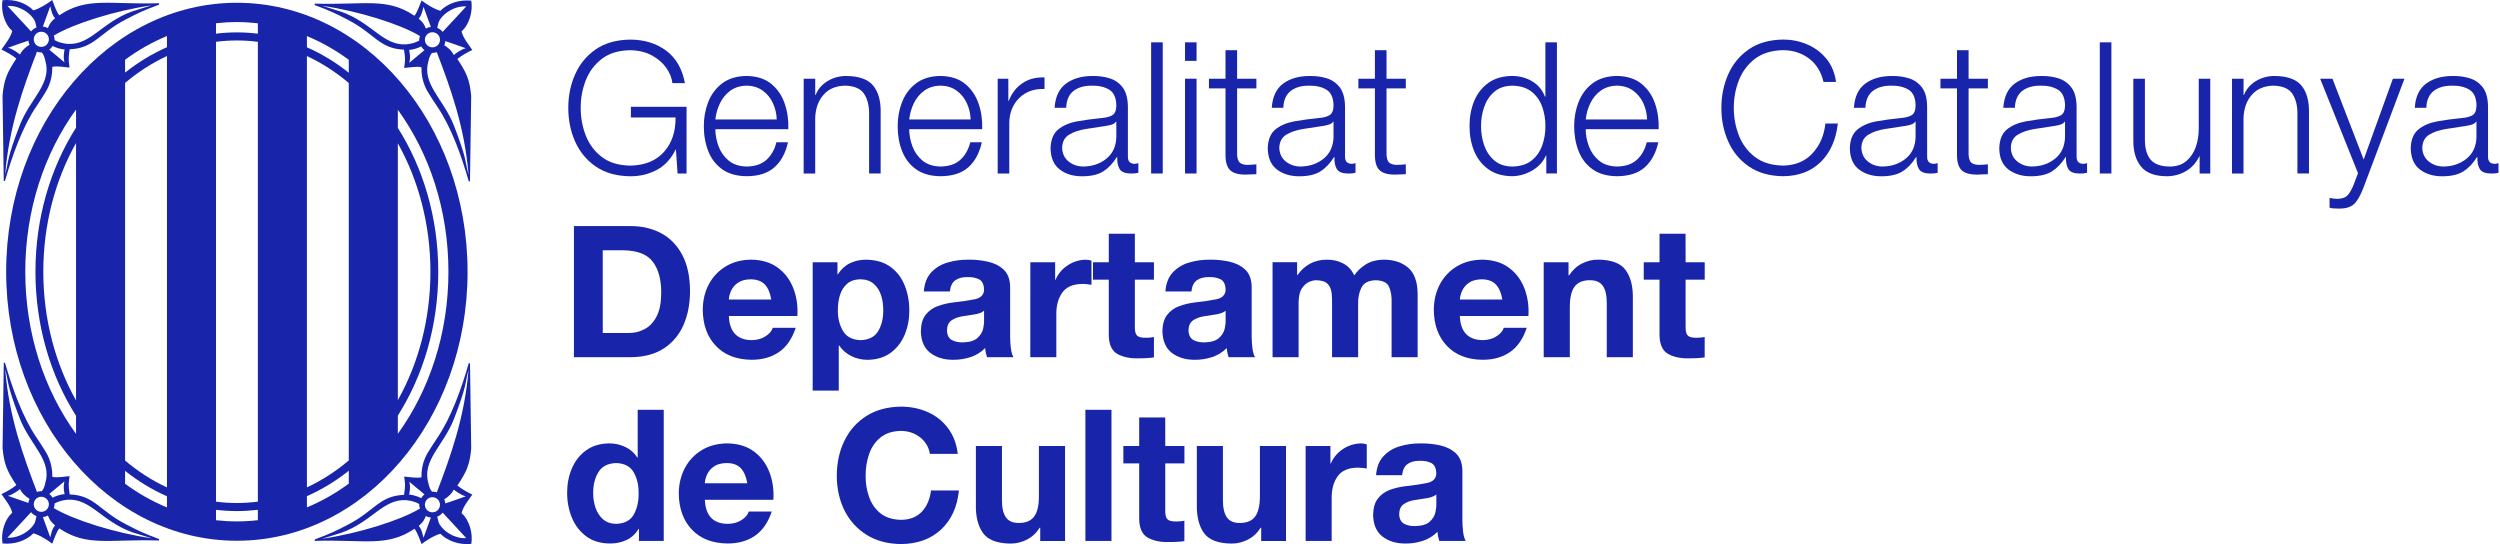 <?xml version="1.0" encoding="utf-8"?>
<!-- Generator: Adobe Illustrator 16.0.0, SVG Export Plug-In . SVG Version: 6.00 Build 0)  -->
<!DOCTYPE svg PUBLIC "-//W3C//DTD SVG 1.1//EN" "http://www.w3.org/Graphics/SVG/1.1/DTD/svg11.dtd">
<svg version="1.1" id="Capa_1" xmlns="http://www.w3.org/2000/svg" xmlns:xlink="http://www.w3.org/1999/xlink" x="0px" y="0px"
	 width="170px" height="37px" viewBox="212.64 402.445 170 37" style="enable-background:new 212.64 402.445 170 37;"
	 xml:space="preserve">
<style type="text/css">
<![CDATA[
	.st0{fill:#1825AA;}
]]>
</style>
<g>
	<path class="st0" d="M244.756,436.077c-0.319-0.158-0.731-0.375-1.012-0.617c0.618-0.93,0.837-1.395,0.939-2.518l-0.083-5.799
		h-0.083c-0.505,1.742-1.183,3.668-2.15,5.092c-0.274,0.4-0.33,0.51-0.484,0.746c-0.189,0.293-0.601,0.895-0.586,1.922
		c-0.348,0.07-0.768-0.021-1.173-0.051c0.052,0.439,0.106,0.523-0.009,1.244c-1.676,0.062-1.997,1.088-3.803,2.021
		c-0.827,0.43-1.178,0.605-2.271,1.01v0.098c3.396-0.105,4.895,0.447,6.786-0.824c0.221,0.293,0.335,0.697,0.481,1.041
		c0.267-0.209,0.842-0.588,1.279-0.701c0.5,0.492,1.241,0.768,2.1,0.691c0.123-0.693-0.119-1.623-0.662-2.092
		C244.13,436.887,244.506,436.448,244.756,436.077z M244.316,436.194c-0.22,0.09-1.378,0.477-1.378,0.477l-0.016,0.018
		c-0.004-0.094-0.025-0.186-0.065-0.271l-0.006-0.02c0.403-0.242,0.611-0.562,0.615-0.615c-0.002-0.004,0.041-0.047,0.043-0.045
		c0.003,0,0.003,0,0.003,0.006C243.547,435.79,244.002,436.127,244.316,436.194z M243.511,430.928
		c0.895-2.311,0.737-2.387,0.991-3.35c-0.259,3.232-1.225,5.898-2.158,8.346c0,0-0.217-0.066-0.326-0.045
		c-0.194-0.223-0.237-0.545-0.237-0.545C241.296,433.762,242.807,432.747,243.511,430.928z M240.471,435.204l1.028,0.855l0.004,0.01
		c-0.03,0.02-0.059,0.047-0.086,0.072c-0.05,0.051-0.091,0.105-0.125,0.162l-0.004,0.018c-0.5-0.244-0.827-0.242-0.827-0.242
		C240.587,435.536,240.471,435.204,240.471,435.204z M234.542,439.081l1.318-0.41c2.081-0.748,2.827-2.301,4.395-2.215
		c0.336,0.037,0.616,0.104,0.893,0.26c-0.01,0.104,0.021,0.221,0.05,0.322h-0.021C239.868,437.827,237.002,438.727,234.542,439.081z
		 M241.44,439.01c-0.06-0.16-0.095-0.547-0.328-0.803c0.313-0.27,0.381-0.416,0.488-0.676l0.008,0.002
		c0.097,0.061,0.209,0.094,0.32,0.104h0.012L241.44,439.01z M241.681,437.129c-0.2-0.199-0.198-0.525,0.001-0.727
		c0.2-0.199,0.527-0.195,0.728,0.004c0.199,0.201,0.199,0.525-0.002,0.727C242.207,437.333,241.88,437.331,241.681,437.129z
		 M244.348,439.038c-0.597,0.055-1.304-0.291-1.673-0.74c-0.232-0.271-0.213-0.359-0.301-0.727c0.114-0.031,0.286-0.15,0.367-0.268
		L244.348,439.038z"/>
	<path class="st0" d="M244.756,405.844c-0.25-0.374-0.626-0.811-0.732-1.267c0.543-0.467,0.784-1.396,0.662-2.088
		c-0.858-0.079-1.599,0.196-2.1,0.688c-0.438-0.111-1.013-0.49-1.279-0.701c-0.146,0.343-0.261,0.747-0.481,1.041
		c-1.892-1.271-3.391-0.719-6.786-0.826v0.099c1.094,0.404,1.444,0.581,2.271,1.009c1.807,0.936,2.127,1.96,3.803,2.023
		c0.116,0.72,0.062,0.805,0.009,1.242c0.405-0.029,0.825-0.119,1.173-0.05c-0.014,1.028,0.396,1.628,0.586,1.92
		c0.154,0.239,0.209,0.345,0.484,0.747c0.969,1.423,1.646,3.348,2.15,5.094h0.083l0.083-5.799c-0.103-1.122-0.321-1.588-0.939-2.52
		C244.025,406.216,244.437,406.001,244.756,405.844z M244.316,405.725c-0.313,0.066-0.769,0.404-0.804,0.452
		c0,0.004,0,0.007-0.003,0.007c-0.002,0-0.045-0.043-0.043-0.046c-0.004-0.054-0.212-0.377-0.615-0.615l0.006-0.02
		c0.04-0.087,0.062-0.179,0.065-0.271l0.016,0.015C242.938,405.248,244.096,405.633,244.316,405.725z M242.674,403.624
		c0.369-0.452,1.076-0.795,1.673-0.741l-1.606,1.729c-0.081-0.115-0.253-0.233-0.367-0.264
		C242.461,403.981,242.442,403.894,242.674,403.624z M241.44,402.908l0.5,1.375l-0.012-0.002c-0.111,0.011-0.224,0.044-0.32,0.104
		l-0.008,0.003c-0.106-0.262-0.175-0.407-0.488-0.675C241.346,403.453,241.38,403.071,241.44,402.908z M235.86,403.248l-1.318-0.41
		c2.461,0.352,5.326,1.253,6.634,2.045h0.021c-0.028,0.1-0.061,0.22-0.05,0.32c-0.276,0.156-0.557,0.224-0.893,0.259
		C238.688,405.55,237.941,403.995,235.86,403.248z M241.5,405.858l-1.028,0.856c0,0,0.116-0.333-0.01-0.877
		c0,0,0.327,0.006,0.827-0.237l0.004,0.016c0.034,0.058,0.075,0.111,0.125,0.163c0.027,0.026,0.057,0.052,0.086,0.072L241.5,405.858
		z M241.681,404.789c0.199-0.202,0.524-0.202,0.728-0.003c0.201,0.2,0.201,0.524,0.002,0.727c-0.2,0.202-0.527,0.202-0.728,0.002
		C241.483,405.313,241.481,404.991,241.681,404.789z M244.502,414.338c-0.254-0.96-0.097-1.038-0.992-3.348
		c-0.704-1.819-2.214-2.831-1.729-4.407c0,0,0.043-0.321,0.237-0.544c0.109,0.021,0.325-0.044,0.325-0.044
		C243.278,408.44,244.244,411.106,244.502,414.338z"/>
	<path class="st0" d="M221.184,438.086c-1.808-0.936-2.128-1.959-3.806-2.021c-0.112-0.719-0.058-0.803-0.008-1.242
		c-0.405,0.029-0.824,0.123-1.171,0.049c0.014-1.023-0.396-1.625-0.586-1.918c-0.155-0.24-0.209-0.346-0.484-0.746
		c-0.968-1.426-1.645-3.35-2.15-5.094h-0.083l-0.082,5.799c0.1,1.121,0.322,1.586,0.938,2.516c-0.278,0.242-0.69,0.459-1.011,0.617
		c0.248,0.371,0.626,0.812,0.732,1.268c-0.542,0.465-0.783,1.396-0.662,2.088c0.858,0.076,1.601-0.197,2.101-0.689
		c0.437,0.111,1.01,0.492,1.279,0.703c0.145-0.344,0.26-0.75,0.479-1.041c1.893,1.271,3.392,0.715,6.786,0.824V439.1
		C222.361,438.692,222.013,438.516,221.184,438.086z M215.996,436.03l1.03-0.857c0,0-0.118,0.336,0.008,0.875
		c0,0-0.327-0.004-0.826,0.24l-0.005-0.018c-0.034-0.057-0.075-0.111-0.124-0.158c-0.027-0.027-0.056-0.053-0.086-0.076
		L215.996,436.03z M212.993,427.549c0.252,0.961,0.096,1.037,0.993,3.352c0.703,1.816,2.213,2.828,1.729,4.406
		c0,0-0.043,0.318-0.237,0.543c-0.109-0.021-0.325,0.045-0.325,0.045C214.218,433.448,213.251,430.78,212.993,427.549z
		 M213.179,436.161c0.313-0.062,0.77-0.404,0.805-0.449c0-0.004,0-0.006,0.002-0.006c0.003-0.004,0.046,0.039,0.043,0.045
		c0.005,0.053,0.211,0.373,0.616,0.615l-0.005,0.021c-0.04,0.084-0.063,0.176-0.067,0.268l-0.014-0.016
		C214.559,436.637,213.402,436.25,213.179,436.161z M214.821,438.266c-0.371,0.449-1.077,0.795-1.674,0.738l1.606-1.729
		c0.081,0.109,0.253,0.232,0.368,0.266C215.035,437.907,215.053,437.995,214.821,438.266z M215.087,437.1
		c-0.2-0.197-0.2-0.523-0.003-0.727c0.202-0.199,0.526-0.199,0.727,0c0.202,0.197,0.204,0.525,0.003,0.725
		C215.615,437.299,215.289,437.301,215.087,437.1z M216.055,438.977l-0.5-1.373h0.014c0.111-0.008,0.22-0.039,0.321-0.102
		l0.008-0.006c0.104,0.264,0.171,0.41,0.486,0.678C216.149,438.434,216.116,438.817,216.055,438.977z M216.32,437.006h-0.022
		c0.029-0.102,0.063-0.221,0.051-0.322c0.277-0.156,0.558-0.223,0.893-0.26c1.568-0.086,2.315,1.467,4.397,2.217l1.316,0.408
		C220.492,438.7,217.627,437.795,216.32,437.006z"/>
	<path class="st0" d="M216.669,403.487c-0.221-0.292-0.336-0.699-0.479-1.041c-0.27,0.209-0.843,0.587-1.279,0.702
		c-0.5-0.494-1.241-0.769-2.101-0.69c-0.122,0.69,0.119,1.622,0.662,2.088c-0.106,0.457-0.484,0.896-0.732,1.269
		c0.32,0.157,0.732,0.373,1.011,0.614c-0.616,0.932-0.838,1.397-0.938,2.517l0.082,5.801h0.083c0.506-1.746,1.183-3.669,2.15-5.089
		c0.274-0.405,0.329-0.511,0.484-0.75c0.188-0.292,0.6-0.894,0.586-1.919c0.347-0.071,0.766,0.018,1.171,0.05
		c-0.05-0.438-0.104-0.524,0.008-1.243c1.678-0.063,1.998-1.089,3.806-2.023c0.828-0.431,1.177-0.606,2.271-1.011v-0.098
		C220.061,402.77,218.562,402.215,216.669,403.487z M216.055,402.878c0.061,0.161,0.094,0.544,0.329,0.805
		c-0.314,0.266-0.382,0.412-0.486,0.673l-0.008-0.003c-0.102-0.058-0.21-0.094-0.321-0.103l-0.014,0.002L216.055,402.878z
		 M213.147,402.851c0.597-0.056,1.303,0.292,1.674,0.741c0.231,0.27,0.214,0.357,0.301,0.722c-0.115,0.036-0.287,0.154-0.368,0.268
		L213.147,402.851z M213.179,405.694c0.223-0.091,1.38-0.479,1.38-0.479l0.014-0.016c0.004,0.093,0.027,0.185,0.067,0.271
		l0.005,0.02c-0.405,0.242-0.611,0.562-0.616,0.616c0.002,0.003-0.041,0.047-0.043,0.047s-0.002-0.004-0.002-0.007
		C213.949,406.1,213.493,405.76,213.179,405.694z M213.986,410.958c-0.896,2.313-0.74,2.389-0.993,3.351
		c0.259-3.234,1.226-5.9,2.16-8.348c0,0,0.216,0.068,0.325,0.047c0.194,0.225,0.237,0.543,0.237,0.543
		C216.199,408.128,214.689,409.141,213.986,410.958z M215.811,405.485c-0.2,0.198-0.524,0.198-0.727-0.003
		c-0.197-0.201-0.197-0.527,0.003-0.728s0.526-0.198,0.727,0.001C216.015,404.958,216.013,405.284,215.811,405.485z
		 M217.026,406.685l-1.03-0.858l-0.003-0.008c0.03-0.022,0.059-0.045,0.086-0.074c0.049-0.048,0.09-0.104,0.124-0.162l0.005-0.014
		c0.499,0.244,0.826,0.239,0.826,0.239C216.908,406.352,217.026,406.685,217.026,406.685z M221.638,403.217
		c-2.082,0.749-2.83,2.304-4.397,2.214c-0.334-0.035-0.614-0.104-0.893-0.257c0.013-0.104-0.021-0.224-0.051-0.32l0.022-0.001
		c1.308-0.791,4.172-1.693,6.635-2.045L221.638,403.217z"/>
	<path class="st0" d="M256.088,439.229h1.686v-8.918h-1.771v3.246h-0.024c-0.208-0.318-0.481-0.561-0.821-0.721
		c-0.339-0.16-0.704-0.242-1.092-0.242c-0.632,0.01-1.161,0.172-1.585,0.484s-0.742,0.719-0.956,1.225
		c-0.213,0.506-0.319,1.053-0.32,1.641c0,0.604,0.106,1.17,0.319,1.691c0.213,0.523,0.533,0.943,0.962,1.268
		c0.429,0.326,0.968,0.492,1.617,0.5c0.417,0.004,0.796-0.076,1.136-0.236c0.341-0.158,0.616-0.414,0.827-0.762h0.023V439.229
		L256.088,439.229z M256.065,435.981c0.01,0.553-0.099,1.035-0.322,1.441c-0.225,0.41-0.626,0.625-1.204,0.645
		c-0.364-0.006-0.663-0.109-0.893-0.311c-0.231-0.203-0.4-0.461-0.507-0.775c-0.108-0.314-0.162-0.643-0.162-0.988
		c-0.007-0.547,0.107-1.027,0.346-1.426c0.238-0.404,0.644-0.615,1.216-0.635c0.567,0.02,0.965,0.23,1.193,0.631
		C255.961,434.965,256.073,435.436,256.065,435.981L256.065,435.981z"/>
	<path class="st0" d="M265.23,436.428c0.041-0.67-0.048-1.295-0.269-1.875c-0.221-0.576-0.57-1.047-1.049-1.404
		c-0.479-0.359-1.086-0.541-1.817-0.555c-0.658,0.008-1.234,0.158-1.727,0.455c-0.494,0.295-0.877,0.701-1.151,1.211
		c-0.274,0.514-0.416,1.094-0.42,1.744c0.012,1.02,0.306,1.834,0.886,2.449c0.58,0.617,1.384,0.934,2.413,0.949
		c0.733,0.004,1.356-0.168,1.87-0.518c0.515-0.348,0.898-0.896,1.153-1.656h-1.562c-0.062,0.211-0.223,0.4-0.476,0.57
		c-0.254,0.17-0.562,0.258-0.924,0.268c-0.496,0.002-0.877-0.129-1.146-0.396c-0.268-0.266-0.416-0.682-0.441-1.24h4.658V436.428z
		 M260.57,435.307c0.005-0.174,0.052-0.367,0.144-0.578c0.09-0.211,0.241-0.396,0.454-0.551c0.213-0.158,0.505-0.238,0.876-0.246
		c0.427,0,0.749,0.117,0.97,0.35c0.22,0.234,0.366,0.574,0.442,1.025H260.57L260.57,435.307z"/>
	<path class="st0" d="M277.769,433.307c-0.084-0.689-0.307-1.27-0.666-1.748c-0.358-0.477-0.813-0.84-1.363-1.086
		c-0.549-0.248-1.155-0.373-1.816-0.377c-0.924,0.01-1.712,0.221-2.363,0.633c-0.652,0.414-1.152,0.973-1.498,1.68
		s-0.52,1.506-0.522,2.398c0.004,0.867,0.178,1.648,0.522,2.346c0.346,0.693,0.846,1.248,1.498,1.658
		c0.651,0.41,1.439,0.621,2.363,0.629c1.105-0.012,2.01-0.34,2.706-0.986c0.698-0.646,1.104-1.535,1.216-2.658h-1.898
		c-0.075,0.598-0.28,1.078-0.619,1.439c-0.336,0.361-0.805,0.549-1.404,0.559c-0.585-0.01-1.056-0.156-1.41-0.441
		c-0.357-0.287-0.615-0.656-0.775-1.109c-0.161-0.449-0.241-0.93-0.238-1.434c-0.003-0.529,0.077-1.025,0.238-1.49
		c0.16-0.461,0.418-0.838,0.775-1.127c0.354-0.289,0.825-0.438,1.41-0.447c0.498,0.01,0.932,0.158,1.294,0.449
		c0.361,0.291,0.58,0.662,0.654,1.113H277.769L277.769,433.307z"/>
	<path class="st0" d="M285.058,432.772h-1.772v3.387c0.003,0.65-0.104,1.121-0.326,1.414s-0.569,0.438-1.049,0.434
		c-0.408,0-0.701-0.131-0.878-0.395c-0.178-0.264-0.266-0.662-0.26-1.191v-3.646H279v3.973c-0.02,0.811,0.141,1.453,0.475,1.93
		s0.965,0.721,1.887,0.73c0.383,0,0.748-0.09,1.102-0.266c0.352-0.178,0.643-0.445,0.873-0.809h0.038v0.898h1.687v-6.459H285.058z"
		/>
	<polygon class="st0" points="286.447,439.229 288.22,439.229 288.22,430.311 286.447,430.311 	"/>
	<path class="st0" d="M291.876,430.834h-1.771v1.939h-1.076v1.184h1.076v3.812c0.017,0.625,0.22,1.043,0.608,1.25
		c0.39,0.207,0.865,0.303,1.425,0.283c0.18,0.004,0.355-0.002,0.536-0.012c0.183-0.006,0.351-0.023,0.503-0.049v-1.385
		c-0.095,0.018-0.188,0.031-0.277,0.039c-0.088,0.006-0.18,0.01-0.272,0.01c-0.295,0.006-0.494-0.043-0.603-0.148
		c-0.104-0.105-0.154-0.309-0.147-0.602v-3.199h1.302v-1.184h-1.302L291.876,430.834L291.876,430.834z"/>
	<path class="st0" d="M300.085,432.772h-1.771v3.387c0,0.65-0.106,1.121-0.328,1.414c-0.221,0.293-0.571,0.438-1.049,0.434
		c-0.41,0-0.701-0.131-0.879-0.395c-0.177-0.264-0.264-0.662-0.26-1.191v-3.646h-1.773v3.973c-0.018,0.811,0.142,1.453,0.474,1.93
		c0.337,0.477,0.966,0.721,1.89,0.73c0.381,0,0.748-0.09,1.1-0.266c0.352-0.178,0.644-0.445,0.875-0.809h0.037v0.898h1.688v-6.459
		H300.085z"/>
	<path class="st0" d="M301.423,439.229h1.771v-2.908c-0.008-0.586,0.121-1.074,0.39-1.465c0.265-0.395,0.72-0.598,1.36-0.611
		c0.109,0,0.221,0.006,0.338,0.018c0.115,0.012,0.216,0.025,0.299,0.045v-1.646c-0.059-0.02-0.118-0.035-0.188-0.047
		c-0.067-0.012-0.137-0.02-0.201-0.02c-0.44,0.008-0.851,0.137-1.23,0.383c-0.377,0.25-0.652,0.58-0.829,0.99h-0.024v-1.195h-1.685
		L301.423,439.229L301.423,439.229z"/>
	<path class="st0" d="M310.31,436.733c0.008,0.141-0.014,0.326-0.064,0.559c-0.051,0.229-0.18,0.439-0.385,0.627
		c-0.202,0.189-0.531,0.289-0.987,0.299c-0.297,0.01-0.55-0.045-0.761-0.16c-0.211-0.117-0.319-0.34-0.329-0.662
		c0.01-0.316,0.116-0.543,0.321-0.678c0.199-0.135,0.444-0.225,0.729-0.271c0.283-0.043,0.562-0.084,0.832-0.127
		s0.483-0.123,0.646-0.248v0.662H310.31z M307.986,434.758c0.033-0.348,0.152-0.598,0.356-0.75s0.478-0.229,0.816-0.227
		c0.321-0.012,0.592,0.041,0.812,0.15c0.219,0.111,0.33,0.354,0.34,0.727c-0.02,0.34-0.234,0.553-0.644,0.635
		c-0.407,0.082-0.896,0.152-1.456,0.213c-0.375,0.045-0.727,0.129-1.061,0.25c-0.332,0.125-0.602,0.32-0.812,0.588
		c-0.21,0.27-0.318,0.645-0.326,1.125c0.016,0.66,0.229,1.146,0.641,1.465c0.412,0.314,0.932,0.475,1.56,0.471
		c0.399,0.004,0.79-0.057,1.172-0.18c0.382-0.121,0.714-0.33,1.003-0.617c0.006,0.104,0.022,0.211,0.043,0.314
		c0.021,0.105,0.049,0.207,0.081,0.309h1.798c-0.082-0.139-0.139-0.336-0.175-0.598c-0.034-0.26-0.052-0.537-0.052-0.84v-3.359
		c-0.012-0.512-0.16-0.9-0.447-1.166c-0.289-0.268-0.648-0.443-1.078-0.539c-0.432-0.094-0.865-0.139-1.308-0.133
		c-0.493-0.004-0.963,0.061-1.408,0.191c-0.45,0.131-0.821,0.355-1.118,0.672c-0.298,0.314-0.468,0.746-0.511,1.299H307.986
		L307.986,434.758z"/>
	<path class="st0" d="M251.667,426.735h3.848c0.907-0.006,1.66-0.205,2.26-0.594c0.599-0.391,1.047-0.922,1.343-1.598
		s0.444-1.449,0.444-2.316c-0.006-0.986-0.186-1.809-0.536-2.461s-0.828-1.143-1.436-1.467c-0.605-0.322-1.298-0.482-2.075-0.48
		h-3.848V426.735L251.667,426.735z M253.626,419.465h1.4c0.96,0.012,1.633,0.275,2.02,0.801c0.385,0.52,0.57,1.238,0.556,2.148
		c-0.006,0.654-0.114,1.178-0.324,1.57s-0.483,0.676-0.818,0.848c-0.336,0.176-0.696,0.26-1.082,0.256h-1.75L253.626,419.465
		L253.626,419.465z"/>
	<path class="st0" d="M266.861,423.936c0.042-0.67-0.048-1.297-0.269-1.875c-0.222-0.58-0.57-1.049-1.05-1.404
		c-0.478-0.359-1.085-0.543-1.817-0.555c-0.659,0.006-1.234,0.158-1.727,0.455c-0.493,0.297-0.877,0.699-1.151,1.209
		c-0.275,0.514-0.415,1.094-0.42,1.746c0.011,1.018,0.306,1.832,0.886,2.447c0.58,0.617,1.385,0.936,2.413,0.951
		c0.733,0.006,1.357-0.168,1.873-0.518c0.515-0.348,0.896-0.898,1.15-1.656h-1.562c-0.062,0.209-0.222,0.4-0.475,0.566
		c-0.254,0.174-0.562,0.26-0.924,0.271c-0.495,0.002-0.876-0.131-1.144-0.398c-0.271-0.266-0.416-0.68-0.442-1.24H266.861
		L266.861,423.936z M262.202,422.813c0.004-0.174,0.052-0.365,0.144-0.578c0.09-0.213,0.241-0.396,0.453-0.551
		c0.214-0.156,0.506-0.238,0.877-0.246c0.427,0,0.749,0.119,0.971,0.352c0.219,0.23,0.366,0.572,0.441,1.023H262.202
		L262.202,422.813z"/>
	<path class="st0" d="M267.904,429.008h1.772v-3.07h0.026c0.217,0.318,0.496,0.561,0.837,0.725c0.339,0.166,0.706,0.25,1.101,0.25
		c0.629-0.01,1.151-0.17,1.572-0.482c0.42-0.312,0.734-0.719,0.945-1.223c0.212-0.504,0.316-1.047,0.316-1.631
		c0.002-0.621-0.104-1.193-0.312-1.717s-0.529-0.943-0.964-1.264c-0.434-0.318-0.986-0.482-1.66-0.492
		c-0.403-0.002-0.771,0.078-1.104,0.242c-0.332,0.16-0.604,0.414-0.822,0.756h-0.023v-0.824h-1.686V429.008L267.904,429.008z
		 M271.165,425.577c-0.567-0.021-0.97-0.232-1.205-0.633c-0.237-0.4-0.353-0.873-0.345-1.418c-0.002-0.355,0.045-0.695,0.141-1.008
		c0.098-0.316,0.258-0.574,0.48-0.771c0.227-0.201,0.531-0.303,0.916-0.311c0.375,0.008,0.681,0.113,0.908,0.314
		c0.227,0.201,0.393,0.461,0.494,0.775c0.1,0.314,0.15,0.646,0.147,0.998c0.008,0.545-0.104,1.018-0.332,1.418
		C272.138,425.344,271.736,425.553,271.165,425.577L271.165,425.577z"/>
	<path class="st0" d="M279.556,424.239c0.01,0.141-0.013,0.326-0.062,0.559c-0.051,0.23-0.18,0.439-0.385,0.627
		c-0.205,0.189-0.534,0.291-0.988,0.303c-0.297,0.006-0.551-0.049-0.76-0.164c-0.211-0.117-0.318-0.338-0.327-0.66
		c0.009-0.318,0.114-0.545,0.317-0.68s0.447-0.223,0.73-0.271c0.283-0.045,0.561-0.086,0.832-0.129
		c0.27-0.039,0.484-0.123,0.643-0.248V424.239L279.556,424.239z M277.232,422.264c0.033-0.35,0.154-0.598,0.357-0.752
		c0.205-0.152,0.479-0.229,0.816-0.225c0.322-0.01,0.591,0.039,0.811,0.152c0.219,0.109,0.332,0.352,0.34,0.723
		c-0.02,0.342-0.232,0.555-0.641,0.635c-0.409,0.082-0.896,0.152-1.459,0.215c-0.373,0.047-0.727,0.131-1.061,0.252
		c-0.33,0.121-0.602,0.318-0.812,0.588c-0.21,0.266-0.317,0.643-0.325,1.125c0.016,0.656,0.229,1.145,0.641,1.463
		c0.412,0.314,0.931,0.473,1.558,0.471c0.399,0.002,0.791-0.057,1.172-0.18c0.382-0.123,0.715-0.33,1.004-0.619
		c0.007,0.105,0.021,0.213,0.043,0.316c0.021,0.104,0.05,0.207,0.081,0.307h1.799c-0.08-0.137-0.14-0.334-0.175-0.596
		c-0.034-0.262-0.052-0.539-0.052-0.84v-3.359c-0.01-0.512-0.16-0.9-0.448-1.166c-0.288-0.268-0.647-0.445-1.079-0.539
		c-0.431-0.094-0.867-0.139-1.308-0.133c-0.492-0.004-0.962,0.061-1.408,0.191c-0.448,0.131-0.819,0.354-1.118,0.67
		c-0.296,0.316-0.467,0.75-0.509,1.301H277.232L277.232,422.264z"/>
	<path class="st0" d="M282.7,426.735h1.771v-2.91c-0.008-0.584,0.122-1.072,0.389-1.463c0.267-0.393,0.721-0.598,1.361-0.609
		c0.108,0,0.221,0.002,0.336,0.016c0.116,0.014,0.217,0.027,0.303,0.045v-1.646c-0.061-0.02-0.123-0.035-0.188-0.045
		c-0.069-0.012-0.137-0.018-0.198-0.018c-0.443,0.006-0.854,0.135-1.232,0.383c-0.381,0.25-0.654,0.578-0.83,0.99h-0.023v-1.199
		h-1.686L282.7,426.735L282.7,426.735z"/>
	<path class="st0" d="M289.808,418.34h-1.771v1.938h-1.073v1.186h1.073v3.812c0.017,0.627,0.22,1.043,0.608,1.252
		c0.392,0.207,0.863,0.301,1.426,0.283c0.179,0.002,0.357-0.004,0.537-0.014c0.182-0.01,0.347-0.023,0.5-0.049v-1.385
		c-0.094,0.018-0.187,0.031-0.274,0.039c-0.091,0.006-0.183,0.01-0.276,0.01c-0.291,0.006-0.492-0.043-0.598-0.148
		c-0.105-0.107-0.158-0.305-0.15-0.604v-3.199h1.299v-1.184h-1.299v-1.938H289.808z"/>
	<path class="st0" d="M295.982,424.239c0.008,0.141-0.014,0.326-0.063,0.559s-0.179,0.439-0.384,0.627
		c-0.206,0.189-0.535,0.291-0.99,0.303c-0.297,0.006-0.551-0.049-0.759-0.164c-0.209-0.117-0.318-0.338-0.329-0.66
		c0.011-0.318,0.117-0.545,0.318-0.68c0.203-0.135,0.447-0.223,0.731-0.271c0.283-0.045,0.562-0.086,0.832-0.129
		c0.271-0.039,0.485-0.123,0.644-0.248V424.239L295.982,424.239z M293.658,422.264c0.033-0.35,0.152-0.598,0.357-0.752
		c0.204-0.152,0.478-0.229,0.816-0.225c0.32-0.01,0.592,0.039,0.811,0.152c0.217,0.109,0.33,0.352,0.34,0.723
		c-0.02,0.342-0.232,0.555-0.642,0.635c-0.409,0.082-0.896,0.152-1.458,0.215c-0.374,0.047-0.727,0.131-1.059,0.252
		s-0.604,0.318-0.814,0.588c-0.21,0.266-0.318,0.643-0.324,1.125c0.014,0.656,0.229,1.145,0.639,1.463
		c0.412,0.314,0.932,0.473,1.56,0.471c0.397,0.002,0.79-0.057,1.171-0.18s0.717-0.33,1.004-0.619
		c0.008,0.105,0.021,0.213,0.045,0.316c0.021,0.104,0.047,0.207,0.08,0.307h1.799c-0.082-0.137-0.14-0.334-0.176-0.596
		c-0.033-0.262-0.054-0.539-0.053-0.84v-3.359c-0.009-0.512-0.16-0.9-0.445-1.166c-0.289-0.268-0.648-0.445-1.08-0.539
		s-0.867-0.139-1.309-0.133c-0.491-0.004-0.962,0.061-1.409,0.191c-0.446,0.131-0.819,0.354-1.116,0.67s-0.467,0.75-0.508,1.301
		H293.658L293.658,422.264z"/>
	<path class="st0" d="M299.174,426.735h1.771v-3.748c0.01-0.414,0.084-0.73,0.232-0.943c0.148-0.217,0.315-0.359,0.5-0.438
		c0.188-0.074,0.344-0.109,0.467-0.105c0.369,0.008,0.627,0.09,0.779,0.252s0.241,0.365,0.268,0.609
		c0.025,0.246,0.037,0.494,0.029,0.752v3.621h1.773v-3.6c-0.016-0.422,0.061-0.795,0.219-1.121s0.48-0.496,0.969-0.514
		c0.488,0.01,0.797,0.166,0.922,0.463c0.129,0.299,0.184,0.668,0.166,1.109v3.662h1.771v-4.322c-0.013-0.83-0.233-1.422-0.665-1.783
		c-0.43-0.357-0.993-0.535-1.693-0.527c-0.451,0.012-0.845,0.119-1.173,0.326c-0.331,0.209-0.589,0.457-0.778,0.746
		c-0.181-0.383-0.438-0.656-0.77-0.824c-0.332-0.17-0.703-0.252-1.117-0.248c-0.417,0.004-0.795,0.096-1.127,0.277
		c-0.333,0.182-0.613,0.438-0.847,0.771h-0.026v-0.875h-1.67L299.174,426.735L299.174,426.735z"/>
	<path class="st0" d="M316.572,423.936c0.043-0.67-0.049-1.297-0.268-1.875c-0.22-0.58-0.572-1.049-1.05-1.404
		c-0.479-0.359-1.084-0.543-1.817-0.555c-0.66,0.006-1.233,0.158-1.729,0.455c-0.493,0.297-0.875,0.699-1.15,1.209
		c-0.274,0.514-0.414,1.094-0.42,1.746c0.01,1.018,0.305,1.832,0.887,2.447c0.58,0.617,1.383,0.936,2.412,0.951
		c0.734,0.006,1.357-0.168,1.873-0.518c0.514-0.348,0.896-0.898,1.147-1.656h-1.562c-0.062,0.209-0.22,0.4-0.475,0.566
		c-0.252,0.174-0.562,0.26-0.925,0.271c-0.495,0.002-0.877-0.131-1.146-0.398c-0.269-0.266-0.414-0.68-0.443-1.24H316.572
		L316.572,423.936z M311.911,422.813c0.007-0.174,0.056-0.365,0.146-0.578c0.092-0.213,0.241-0.396,0.454-0.551
		c0.214-0.156,0.507-0.238,0.878-0.246c0.426,0,0.747,0.119,0.969,0.352c0.219,0.23,0.367,0.572,0.442,1.023H311.911
		L311.911,422.813z"/>
	<path class="st0" d="M317.615,426.735h1.773v-3.383c-0.002-0.654,0.104-1.123,0.326-1.418c0.221-0.293,0.571-0.439,1.049-0.434
		c0.407,0,0.702,0.131,0.877,0.396c0.178,0.262,0.266,0.66,0.26,1.191v3.646h1.773v-3.975c0.02-0.809-0.139-1.451-0.474-1.928
		c-0.335-0.479-0.964-0.721-1.888-0.73c-0.383-0.002-0.748,0.088-1.1,0.266s-0.645,0.449-0.876,0.807H319.3v-0.896h-1.688v6.457
		H317.615z"/>
	<path class="st0" d="M327.259,418.34h-1.771v1.938h-1.074v1.186h1.074v3.812c0.019,0.627,0.221,1.043,0.609,1.252
		c0.391,0.207,0.866,0.301,1.426,0.283c0.179,0.002,0.355-0.004,0.537-0.014s0.346-0.023,0.498-0.049v-1.385
		c-0.092,0.018-0.184,0.031-0.273,0.039c-0.092,0.006-0.182,0.01-0.274,0.01c-0.293,0.006-0.493-0.043-0.6-0.148
		c-0.106-0.107-0.156-0.305-0.15-0.604v-3.199h1.3v-1.184h-1.3L327.259,418.34L327.259,418.34z"/>
	<path class="st0" d="M259.324,409.709h-3.784v0.724h3.037c0.011,0.963-0.251,1.742-0.79,2.345
		c-0.537,0.601-1.302,0.911-2.297,0.929c-0.784-0.012-1.424-0.207-1.92-0.584c-0.496-0.376-0.861-0.862-1.094-1.455
		c-0.233-0.595-0.35-1.223-0.347-1.883c-0.003-0.663,0.112-1.291,0.347-1.885c0.232-0.593,0.598-1.077,1.094-1.456
		c0.496-0.376,1.136-0.572,1.92-0.584c0.569,0.009,1.061,0.126,1.476,0.353c0.415,0.228,0.742,0.508,0.982,0.85
		c0.238,0.341,0.378,0.686,0.417,1.037h0.849c-0.18-0.979-0.606-1.715-1.279-2.213c-0.675-0.499-1.488-0.747-2.443-0.749
		c-0.937,0.013-1.716,0.234-2.341,0.663c-0.623,0.432-1.09,0.996-1.401,1.697s-0.467,1.463-0.467,2.289
		c0,0.824,0.155,1.585,0.467,2.287c0.312,0.7,0.778,1.265,1.401,1.694c0.625,0.43,1.404,0.653,2.341,0.663
		c0.654,0.006,1.254-0.139,1.802-0.428c0.547-0.288,0.976-0.75,1.286-1.381h0.024l0.111,1.622h0.611v-4.534H259.324z"/>
	<path class="st0" d="M266.246,411.231c0.022-0.615-0.059-1.196-0.247-1.743c-0.188-0.548-0.492-0.996-0.917-1.342
		c-0.425-0.348-0.981-0.524-1.671-0.537c-0.681,0.011-1.235,0.18-1.666,0.507c-0.429,0.326-0.743,0.749-0.945,1.264
		c-0.2,0.516-0.301,1.062-0.299,1.639c-0.002,0.621,0.099,1.188,0.299,1.7c0.202,0.516,0.518,0.926,0.945,1.234
		c0.431,0.309,0.985,0.467,1.666,0.475c0.809-0.004,1.437-0.205,1.888-0.605c0.452-0.398,0.76-0.966,0.924-1.704h-0.787
		c-0.121,0.496-0.348,0.892-0.674,1.191c-0.328,0.299-0.779,0.452-1.351,0.458c-0.502-0.01-0.909-0.145-1.22-0.4
		c-0.312-0.26-0.54-0.58-0.686-0.966c-0.145-0.387-0.218-0.776-0.221-1.17L266.246,411.231L266.246,411.231z M261.285,410.571
		c0.042-0.399,0.148-0.771,0.32-1.119c0.172-0.349,0.409-0.631,0.708-0.847c0.302-0.215,0.667-0.329,1.096-0.335
		c0.427,0.006,0.789,0.117,1.089,0.332c0.301,0.216,0.533,0.497,0.694,0.844c0.164,0.347,0.253,0.723,0.266,1.125H261.285
		L261.285,410.571z"/>
	<path class="st0" d="M267.288,414.243h0.786v-3.762c0.018-0.644,0.201-1.169,0.554-1.577c0.353-0.41,0.841-0.619,1.472-0.634
		c0.627,0.013,1.059,0.197,1.297,0.557c0.237,0.36,0.352,0.825,0.342,1.393v4.022h0.785v-4.147c0.016-0.776-0.151-1.382-0.5-1.819
		c-0.351-0.438-0.971-0.658-1.861-0.666c-0.467,0.006-0.887,0.125-1.264,0.358c-0.377,0.232-0.645,0.547-0.799,0.939h-0.025v-1.109
		h-0.785L267.288,414.243L267.288,414.243z"/>
	<path class="st0" d="M279.429,411.231c0.022-0.615-0.06-1.196-0.248-1.743c-0.187-0.548-0.492-0.996-0.916-1.342
		c-0.426-0.348-0.982-0.524-1.672-0.537c-0.681,0.011-1.236,0.18-1.666,0.507c-0.429,0.326-0.742,0.749-0.945,1.264
		c-0.201,0.516-0.301,1.062-0.299,1.639c-0.002,0.621,0.098,1.188,0.299,1.7c0.203,0.516,0.518,0.926,0.945,1.234
		c0.43,0.309,0.985,0.467,1.666,0.475c0.809-0.004,1.436-0.205,1.889-0.605c0.451-0.398,0.76-0.966,0.922-1.704h-0.786
		c-0.121,0.496-0.347,0.892-0.673,1.191c-0.329,0.299-0.779,0.452-1.352,0.458c-0.502-0.01-0.908-0.145-1.221-0.4
		c-0.312-0.26-0.538-0.58-0.684-0.966c-0.146-0.387-0.219-0.776-0.222-1.17L279.429,411.231L279.429,411.231z M274.468,410.571
		c0.043-0.399,0.148-0.771,0.319-1.119c0.174-0.349,0.409-0.631,0.709-0.847c0.303-0.215,0.668-0.329,1.097-0.335
		c0.426,0.006,0.789,0.117,1.09,0.332c0.301,0.216,0.53,0.497,0.694,0.844c0.163,0.347,0.253,0.723,0.267,1.125H274.468
		L274.468,410.571z"/>
	<path class="st0" d="M280.486,414.243h0.785v-3.436c0.01-0.688,0.232-1.249,0.666-1.686c0.432-0.437,1.01-0.647,1.732-0.627v-0.785
		c-0.585-0.02-1.087,0.11-1.503,0.393c-0.42,0.279-0.729,0.682-0.933,1.206h-0.026v-1.51h-0.724v6.445H280.486z"/>
	<path class="st0" d="M288.551,411.743c-0.014,0.638-0.237,1.134-0.671,1.487c-0.434,0.352-0.96,0.532-1.579,0.538
		c-0.383-0.003-0.714-0.117-0.995-0.341c-0.279-0.224-0.427-0.534-0.441-0.934c0.014-0.412,0.173-0.709,0.48-0.894
		c0.309-0.185,0.69-0.313,1.146-0.384c0.455-0.069,0.914-0.141,1.371-0.21c0.115-0.016,0.238-0.046,0.375-0.087
		c0.133-0.042,0.229-0.107,0.287-0.201h0.025L288.551,411.743L288.551,411.743z M285.14,409.771
		c0.021-0.521,0.189-0.902,0.504-1.145c0.317-0.241,0.723-0.357,1.221-0.355c0.476-0.012,0.871,0.077,1.189,0.264
		c0.318,0.188,0.483,0.542,0.497,1.061c-0.002,0.345-0.089,0.569-0.263,0.678c-0.174,0.107-0.424,0.173-0.749,0.199
		c-0.578,0.056-1.131,0.13-1.651,0.224c-0.527,0.095-0.955,0.279-1.291,0.553c-0.332,0.274-0.508,0.705-0.519,1.298
		c0.016,0.646,0.228,1.124,0.636,1.431c0.405,0.305,0.915,0.458,1.523,0.454c0.604-0.002,1.084-0.115,1.434-0.34
		c0.352-0.225,0.656-0.548,0.916-0.97h0.025c-0.012,0.343,0.043,0.614,0.162,0.815c0.119,0.2,0.373,0.303,0.763,0.309
		c0.103,0,0.19-0.004,0.269-0.01c0.078-0.008,0.158-0.021,0.242-0.041v-0.661c-0.033,0.013-0.07,0.024-0.113,0.035
		c-0.047,0.01-0.092,0.016-0.137,0.016c-0.154-0.001-0.271-0.043-0.348-0.125c-0.076-0.083-0.114-0.198-0.113-0.35v-3.425
		c-0.01-0.568-0.13-1.003-0.363-1.304c-0.232-0.301-0.529-0.506-0.89-0.615c-0.358-0.109-0.733-0.16-1.121-0.154
		c-0.748-0.005-1.358,0.167-1.829,0.514s-0.732,0.896-0.781,1.647h0.787V409.771z"/>
	<polygon class="st0" points="290.917,414.243 291.706,414.243 291.706,405.324 290.917,405.324 	"/>
	<path class="st0" d="M293.222,414.243h0.784v-6.445h-0.784V414.243L293.222,414.243z M293.222,406.584h0.784v-1.26h-0.784V406.584
		L293.222,406.584z"/>
	<path class="st0" d="M296.759,405.86h-0.785v1.938h-1.125v0.66h1.125v4.411c-0.014,0.541,0.088,0.921,0.301,1.136
		c0.213,0.216,0.578,0.32,1.1,0.312c0.115-0.002,0.23-0.004,0.348-0.014c0.114-0.006,0.23-0.01,0.35-0.012v-0.672
		c-0.225,0.025-0.448,0.038-0.674,0.038c-0.272-0.02-0.448-0.104-0.529-0.247c-0.08-0.145-0.115-0.346-0.107-0.604v-4.349h1.312
		v-0.66h-1.312v-1.938H296.759z"/>
	<path class="st0" d="M303.32,411.743c-0.014,0.638-0.236,1.134-0.67,1.487c-0.435,0.352-0.963,0.532-1.58,0.538
		c-0.383-0.003-0.717-0.117-0.996-0.341c-0.28-0.224-0.428-0.534-0.443-0.934c0.016-0.412,0.176-0.709,0.482-0.894
		c0.309-0.185,0.691-0.313,1.146-0.384c0.457-0.069,0.915-0.141,1.372-0.21c0.114-0.016,0.238-0.046,0.374-0.087
		c0.135-0.042,0.232-0.107,0.29-0.201h0.024V411.743L303.32,411.743z M299.906,409.771c0.021-0.521,0.191-0.902,0.507-1.145
		c0.317-0.241,0.724-0.357,1.221-0.355c0.476-0.012,0.872,0.077,1.188,0.264c0.32,0.188,0.484,0.542,0.498,1.061
		c-0.002,0.345-0.09,0.569-0.264,0.678c-0.175,0.107-0.426,0.173-0.752,0.199c-0.574,0.056-1.127,0.13-1.65,0.224
		c-0.522,0.095-0.952,0.279-1.289,0.553c-0.334,0.274-0.506,0.705-0.518,1.298c0.014,0.646,0.227,1.124,0.635,1.431
		c0.406,0.305,0.916,0.458,1.524,0.454c0.604-0.002,1.082-0.115,1.435-0.34c0.35-0.225,0.654-0.548,0.914-0.97h0.025
		c-0.009,0.343,0.043,0.614,0.163,0.815c0.12,0.2,0.372,0.303,0.761,0.309c0.104,0,0.191-0.004,0.271-0.01
		c0.074-0.008,0.156-0.021,0.24-0.041v-0.661c-0.033,0.013-0.07,0.024-0.115,0.035c-0.045,0.01-0.09,0.016-0.135,0.016
		c-0.155-0.001-0.272-0.043-0.349-0.125c-0.075-0.083-0.114-0.198-0.114-0.35v-3.425c-0.009-0.568-0.129-1.003-0.361-1.304
		c-0.233-0.301-0.531-0.506-0.891-0.615s-0.732-0.16-1.119-0.154c-0.75-0.005-1.359,0.167-1.832,0.514
		c-0.471,0.347-0.729,0.896-0.779,1.647h0.785V409.771z"/>
	<path class="st0" d="M306.92,405.86h-0.786v1.938h-1.124v0.66h1.124v4.411c-0.014,0.541,0.088,0.921,0.303,1.136
		c0.213,0.216,0.578,0.32,1.096,0.312c0.119-0.002,0.236-0.004,0.352-0.014c0.114-0.006,0.229-0.01,0.35-0.012v-0.672
		c-0.227,0.025-0.449,0.038-0.674,0.038c-0.273-0.02-0.449-0.104-0.531-0.247c-0.078-0.145-0.114-0.346-0.106-0.604v-4.349h1.312
		v-0.66h-1.312v-1.938H306.92z"/>
	<path class="st0" d="M313.351,411.02c0-0.455,0.068-0.89,0.215-1.307c0.144-0.417,0.373-0.759,0.686-1.026
		c0.311-0.27,0.715-0.406,1.215-0.416c0.555,0.01,0.996,0.146,1.328,0.416c0.333,0.268,0.571,0.609,0.717,1.026
		c0.147,0.417,0.219,0.852,0.215,1.307c0.004,0.455-0.066,0.891-0.215,1.309c-0.146,0.415-0.384,0.757-0.717,1.025
		c-0.332,0.269-0.773,0.406-1.328,0.416c-0.5-0.01-0.904-0.147-1.215-0.416c-0.312-0.269-0.542-0.61-0.686-1.025
		C313.419,411.91,313.351,411.474,313.351,411.02L313.351,411.02z M318.511,405.324h-0.785v3.696h-0.027
		c-0.178-0.463-0.475-0.814-0.883-1.053c-0.41-0.237-0.858-0.357-1.351-0.358c-0.655,0.009-1.198,0.168-1.625,0.479
		c-0.429,0.311-0.749,0.725-0.96,1.237c-0.21,0.513-0.314,1.078-0.312,1.694c-0.002,0.615,0.104,1.183,0.312,1.695
		c0.211,0.514,0.531,0.925,0.96,1.234c0.427,0.313,0.97,0.471,1.625,0.479c0.485-0.006,0.94-0.137,1.373-0.391
		c0.433-0.255,0.739-0.593,0.927-1.018h0.023v1.221h0.723V405.324L318.511,405.324z"/>
	<path class="st0" d="M325.429,411.231c0.023-0.615-0.059-1.196-0.246-1.743c-0.188-0.548-0.492-0.996-0.918-1.342
		c-0.426-0.348-0.98-0.524-1.672-0.537c-0.681,0.011-1.236,0.18-1.664,0.507c-0.43,0.326-0.744,0.749-0.945,1.264
		c-0.201,0.516-0.301,1.062-0.301,1.639c0,0.621,0.101,1.188,0.301,1.7c0.201,0.516,0.517,0.926,0.945,1.234
		c0.428,0.309,0.983,0.467,1.664,0.475c0.809-0.004,1.438-0.205,1.889-0.605c0.453-0.398,0.76-0.966,0.924-1.704h-0.787
		c-0.122,0.496-0.348,0.892-0.674,1.191c-0.327,0.299-0.778,0.452-1.352,0.458c-0.501-0.01-0.908-0.145-1.219-0.4
		c-0.312-0.26-0.541-0.58-0.686-0.966c-0.144-0.387-0.219-0.776-0.221-1.17L325.429,411.231L325.429,411.231z M320.47,410.571
		c0.04-0.399,0.146-0.771,0.319-1.119c0.171-0.349,0.407-0.631,0.709-0.847c0.301-0.215,0.667-0.329,1.095-0.335
		c0.426,0.006,0.789,0.117,1.092,0.332c0.297,0.216,0.529,0.497,0.695,0.844c0.16,0.347,0.25,0.723,0.264,1.125H320.47
		L320.47,410.571z"/>
	<path class="st0" d="M337.492,408.02c-0.088-0.625-0.303-1.153-0.657-1.58c-0.353-0.429-0.786-0.753-1.3-0.973
		c-0.516-0.221-1.061-0.331-1.631-0.333c-0.938,0.013-1.719,0.234-2.34,0.663c-0.627,0.431-1.092,0.996-1.402,1.697
		c-0.312,0.7-0.469,1.463-0.469,2.289c0,0.824,0.154,1.585,0.469,2.288c0.311,0.7,0.775,1.265,1.402,1.694
		c0.621,0.43,1.402,0.653,2.34,0.663c1.052-0.012,1.902-0.336,2.549-0.972c0.646-0.635,1.033-1.506,1.16-2.611h-0.846
		c-0.088,0.812-0.381,1.488-0.877,2.025c-0.492,0.537-1.154,0.816-1.986,0.835c-0.785-0.012-1.426-0.207-1.924-0.584
		c-0.492-0.376-0.858-0.862-1.092-1.455c-0.232-0.595-0.35-1.223-0.349-1.884c-0.001-0.663,0.114-1.292,0.349-1.885
		c0.232-0.594,0.6-1.077,1.092-1.456c0.498-0.376,1.139-0.572,1.924-0.584c0.664,0.005,1.244,0.192,1.746,0.565
		c0.494,0.373,0.828,0.904,0.99,1.595h0.852V408.02z"/>
	<path class="st0" d="M342.9,411.743c-0.012,0.638-0.236,1.134-0.67,1.487c-0.434,0.352-0.963,0.532-1.58,0.538
		c-0.381-0.003-0.715-0.117-0.994-0.341s-0.428-0.534-0.443-0.934c0.014-0.412,0.173-0.709,0.482-0.894
		c0.307-0.185,0.689-0.313,1.146-0.384c0.455-0.069,0.912-0.141,1.371-0.21c0.115-0.016,0.239-0.046,0.375-0.087
		c0.133-0.042,0.23-0.107,0.289-0.201h0.023V411.743L342.9,411.743z M339.488,409.771c0.023-0.521,0.191-0.902,0.507-1.145
		c0.315-0.241,0.723-0.357,1.221-0.355c0.476-0.012,0.871,0.077,1.19,0.264c0.316,0.188,0.482,0.542,0.494,1.061
		c-0.002,0.345-0.086,0.569-0.262,0.678c-0.173,0.107-0.424,0.173-0.75,0.199c-0.578,0.056-1.13,0.13-1.652,0.224
		c-0.523,0.095-0.952,0.279-1.287,0.553c-0.334,0.274-0.512,0.705-0.52,1.298c0.016,0.646,0.227,1.124,0.635,1.431
		c0.406,0.305,0.916,0.458,1.524,0.454c0.604-0.002,1.082-0.115,1.431-0.34c0.353-0.225,0.656-0.548,0.918-0.97h0.023
		c-0.008,0.343,0.044,0.614,0.165,0.815c0.119,0.2,0.372,0.303,0.763,0.309c0.103,0,0.189-0.004,0.268-0.01
		c0.078-0.008,0.158-0.021,0.244-0.041v-0.661c-0.035,0.013-0.071,0.024-0.115,0.035c-0.047,0.01-0.09,0.016-0.137,0.016
		c-0.153-0.001-0.271-0.043-0.349-0.125c-0.075-0.083-0.116-0.198-0.114-0.35v-3.425c-0.006-0.568-0.127-1.003-0.359-1.304
		c-0.235-0.301-0.53-0.506-0.891-0.615s-0.734-0.16-1.121-0.154c-0.748-0.005-1.358,0.167-1.83,0.514
		c-0.471,0.347-0.729,0.896-0.78,1.647h0.784V409.771z"/>
	<path class="st0" d="M346.501,405.86h-0.786v1.938h-1.124v0.66h1.124v4.411c-0.013,0.541,0.089,0.921,0.304,1.136
		c0.213,0.216,0.58,0.32,1.096,0.312c0.117-0.002,0.234-0.004,0.351-0.014c0.115-0.006,0.229-0.01,0.351-0.012v-0.672
		c-0.229,0.025-0.451,0.038-0.674,0.038c-0.275-0.02-0.451-0.104-0.531-0.247c-0.078-0.145-0.115-0.346-0.107-0.604v-4.349h1.312
		v-0.66h-1.312v-1.938H346.501z"/>
	<path class="st0" d="M353.064,411.743c-0.017,0.638-0.238,1.134-0.672,1.487c-0.436,0.352-0.959,0.532-1.578,0.538
		c-0.385-0.003-0.713-0.117-0.996-0.341c-0.282-0.224-0.43-0.534-0.44-0.934c0.011-0.412,0.169-0.709,0.479-0.894
		c0.308-0.185,0.688-0.313,1.146-0.384c0.457-0.069,0.913-0.141,1.373-0.21c0.114-0.016,0.237-0.046,0.372-0.087
		c0.136-0.042,0.23-0.107,0.289-0.201h0.025v1.024H353.064z M349.65,409.771c0.022-0.521,0.19-0.902,0.504-1.145
		c0.316-0.241,0.723-0.357,1.222-0.355c0.476-0.012,0.871,0.077,1.19,0.264c0.32,0.188,0.481,0.542,0.498,1.061
		c-0.002,0.345-0.094,0.569-0.266,0.678c-0.173,0.107-0.422,0.173-0.748,0.199c-0.578,0.056-1.129,0.13-1.652,0.224
		c-0.523,0.095-0.955,0.279-1.291,0.553c-0.334,0.274-0.504,0.705-0.517,1.298c0.013,0.646,0.226,1.124,0.634,1.431
		c0.409,0.305,0.918,0.458,1.525,0.454c0.604-0.002,1.082-0.115,1.434-0.34c0.35-0.225,0.654-0.548,0.918-0.97h0.024
		c-0.015,0.343,0.042,0.614,0.161,0.815c0.117,0.2,0.372,0.303,0.761,0.309c0.104,0,0.192-0.004,0.271-0.01
		c0.076-0.008,0.16-0.021,0.242-0.041v-0.661c-0.031,0.013-0.072,0.024-0.117,0.035c-0.041,0.01-0.088,0.016-0.133,0.016
		c-0.156-0.001-0.271-0.043-0.35-0.125c-0.077-0.083-0.111-0.198-0.111-0.35v-3.425c-0.011-0.568-0.129-1.003-0.365-1.304
		c-0.229-0.301-0.528-0.506-0.887-0.615c-0.359-0.109-0.734-0.16-1.121-0.154c-0.752-0.005-1.363,0.167-1.832,0.514
		c-0.471,0.347-0.729,0.896-0.779,1.647h0.785V409.771z"/>
	<polygon class="st0" points="355.426,414.243 356.215,414.243 356.215,405.324 355.426,405.324 	"/>
	<path class="st0" d="M362.939,407.798h-0.785v3.385c0.002,0.444-0.064,0.862-0.199,1.255c-0.139,0.388-0.352,0.707-0.637,0.952
		c-0.283,0.245-0.653,0.371-1.1,0.379c-0.617-0.001-1.058-0.151-1.32-0.45c-0.262-0.299-0.396-0.741-0.405-1.322v-4.198h-0.787
		v4.185c-0.007,0.758,0.17,1.354,0.522,1.785c0.354,0.434,0.934,0.653,1.739,0.661c0.486-0.002,0.927-0.117,1.319-0.35
		c0.391-0.232,0.693-0.562,0.904-0.998h0.024v1.162h0.724V407.798L362.939,407.798z"/>
	<path class="st0" d="M364.415,414.243h0.784v-3.762c0.018-0.644,0.203-1.169,0.557-1.577c0.352-0.41,0.84-0.619,1.471-0.634
		c0.627,0.013,1.059,0.197,1.297,0.557c0.236,0.36,0.352,0.825,0.34,1.393v4.022h0.787v-4.147c0.014-0.776-0.152-1.382-0.5-1.819
		c-0.354-0.438-0.971-0.658-1.863-0.666c-0.465,0.006-0.887,0.125-1.266,0.358c-0.373,0.232-0.639,0.547-0.795,0.939h-0.025v-1.109
		h-0.785L364.415,414.243L364.415,414.243z"/>
	<path class="st0" d="M372.984,414.219l-0.277,0.738c-0.115,0.301-0.25,0.547-0.396,0.73c-0.148,0.182-0.389,0.273-0.725,0.281
		c-0.174-0.004-0.354-0.025-0.537-0.064v0.66c0.059,0.023,0.135,0.039,0.229,0.049c0.092,0.004,0.217,0.01,0.369,0.016
		c0.475,0.01,0.826-0.09,1.051-0.291c0.227-0.205,0.441-0.574,0.648-1.107l2.797-7.433h-0.787l-1.986,5.498l-2.123-5.498h-0.836
		L372.984,414.219L372.984,414.219z"/>
	<path class="st0" d="M381.042,411.743c-0.014,0.638-0.236,1.134-0.672,1.487c-0.432,0.352-0.959,0.532-1.58,0.538
		c-0.381-0.003-0.713-0.117-0.992-0.341c-0.281-0.224-0.43-0.534-0.443-0.934c0.014-0.412,0.174-0.709,0.48-0.894
		c0.309-0.185,0.689-0.313,1.148-0.384c0.453-0.069,0.912-0.141,1.371-0.21c0.113-0.016,0.238-0.046,0.373-0.087
		c0.133-0.042,0.229-0.107,0.289-0.201h0.023v1.024H381.042z M377.63,409.771c0.02-0.521,0.189-0.902,0.506-1.145
		c0.314-0.241,0.725-0.357,1.219-0.355c0.475-0.012,0.873,0.077,1.189,0.264c0.318,0.188,0.484,0.542,0.498,1.061
		c-0.004,0.345-0.088,0.569-0.262,0.678c-0.174,0.107-0.424,0.173-0.75,0.199c-0.578,0.056-1.131,0.13-1.652,0.224
		c-0.525,0.095-0.953,0.279-1.289,0.553c-0.334,0.274-0.51,0.705-0.52,1.298c0.018,0.646,0.229,1.124,0.635,1.431
		c0.406,0.305,0.916,0.458,1.525,0.454c0.605-0.002,1.082-0.115,1.432-0.34c0.352-0.225,0.656-0.548,0.916-0.97h0.025
		c-0.01,0.343,0.043,0.614,0.164,0.815c0.119,0.2,0.373,0.303,0.76,0.309c0.105,0,0.191-0.004,0.271-0.01
		c0.08-0.008,0.156-0.021,0.242-0.041v-0.661c-0.033,0.013-0.07,0.024-0.115,0.035c-0.047,0.01-0.088,0.016-0.135,0.016
		c-0.154-0.001-0.271-0.043-0.348-0.125c-0.076-0.083-0.117-0.198-0.115-0.35v-3.425c-0.008-0.568-0.129-1.003-0.359-1.304
		c-0.236-0.301-0.531-0.506-0.893-0.615c-0.359-0.109-0.732-0.16-1.123-0.154c-0.746-0.005-1.355,0.167-1.83,0.514
		c-0.469,0.347-0.729,0.896-0.775,1.647h0.783V409.771z"/>
	<path class="st0" d="M228.747,402.633c-8.664,0-15.688,8.188-15.688,18.292c0,10.1,7.023,18.291,15.688,18.291
		s15.688-8.191,15.688-18.291C244.435,410.821,237.411,402.633,228.747,402.633z M217.811,429.676
		c-1.404-2.504-2.226-5.514-2.226-8.752c0-3.242,0.82-6.252,2.226-8.753V429.676z M217.811,411.125
		c-1.731,2.727-2.76,6.12-2.76,9.797c0,3.68,1.028,7.072,2.76,9.797v1.232c-2.152-2.967-3.452-6.82-3.452-11.029
		c0-4.213,1.3-8.062,3.452-11.03V411.125z M223.994,436.95c-1.005-0.414-1.958-0.957-2.848-1.609v-0.877
		c0.883,0.699,1.836,1.281,2.848,1.729V436.95z M223.994,435.59c-1.016-0.471-1.971-1.086-2.848-1.828v-25.677
		c0.876-0.744,1.832-1.357,2.848-1.831V435.59z M223.994,405.654c-1.011,0.447-1.964,1.028-2.848,1.729v-0.877
		c0.889-0.653,1.842-1.195,2.848-1.611V405.654z M230.175,437.817c-0.47,0.055-0.946,0.084-1.429,0.084
		c-0.478,0-0.951-0.029-1.418-0.08v-0.709c0.467,0.057,0.939,0.086,1.418,0.086c0.482,0,0.959-0.031,1.429-0.086V437.817z
		 M230.175,436.557c-0.47,0.059-0.946,0.092-1.429,0.092c-0.479,0-0.951-0.031-1.418-0.092v-31.27
		c0.467-0.059,0.939-0.09,1.418-0.09c0.482,0,0.959,0.031,1.429,0.091V436.557z M230.175,404.735
		c-0.47-0.057-0.946-0.088-1.429-0.088c-0.479,0-0.951,0.029-1.418,0.088v-0.709c0.467-0.051,0.94-0.081,1.418-0.081
		c0.482,0,0.959,0.03,1.429,0.084V404.735z M236.357,435.331c-0.889,0.656-1.84,1.199-2.847,1.615v-0.762
		c1.012-0.445,1.965-1.027,2.847-1.729V435.331z M236.357,433.754c-0.875,0.742-1.831,1.359-2.847,1.834v-29.33
		c1.016,0.474,1.972,1.09,2.847,1.832V433.754z M236.357,407.39c-0.881-0.7-1.835-1.284-2.847-1.729v-0.763
		c1.006,0.417,1.958,0.96,2.847,1.614V407.39z M239.693,412.188c1.398,2.5,2.216,5.503,2.216,8.734c0,3.232-0.816,6.236-2.216,8.734
		V412.188z M239.693,430.706c1.726-2.725,2.749-6.111,2.749-9.781c0-3.672-1.023-7.06-2.749-9.783v-1.233
		c2.146,2.965,3.44,6.811,3.44,11.016c0,4.203-1.296,8.051-3.44,11.018V430.706z"/>
</g>
</svg>
